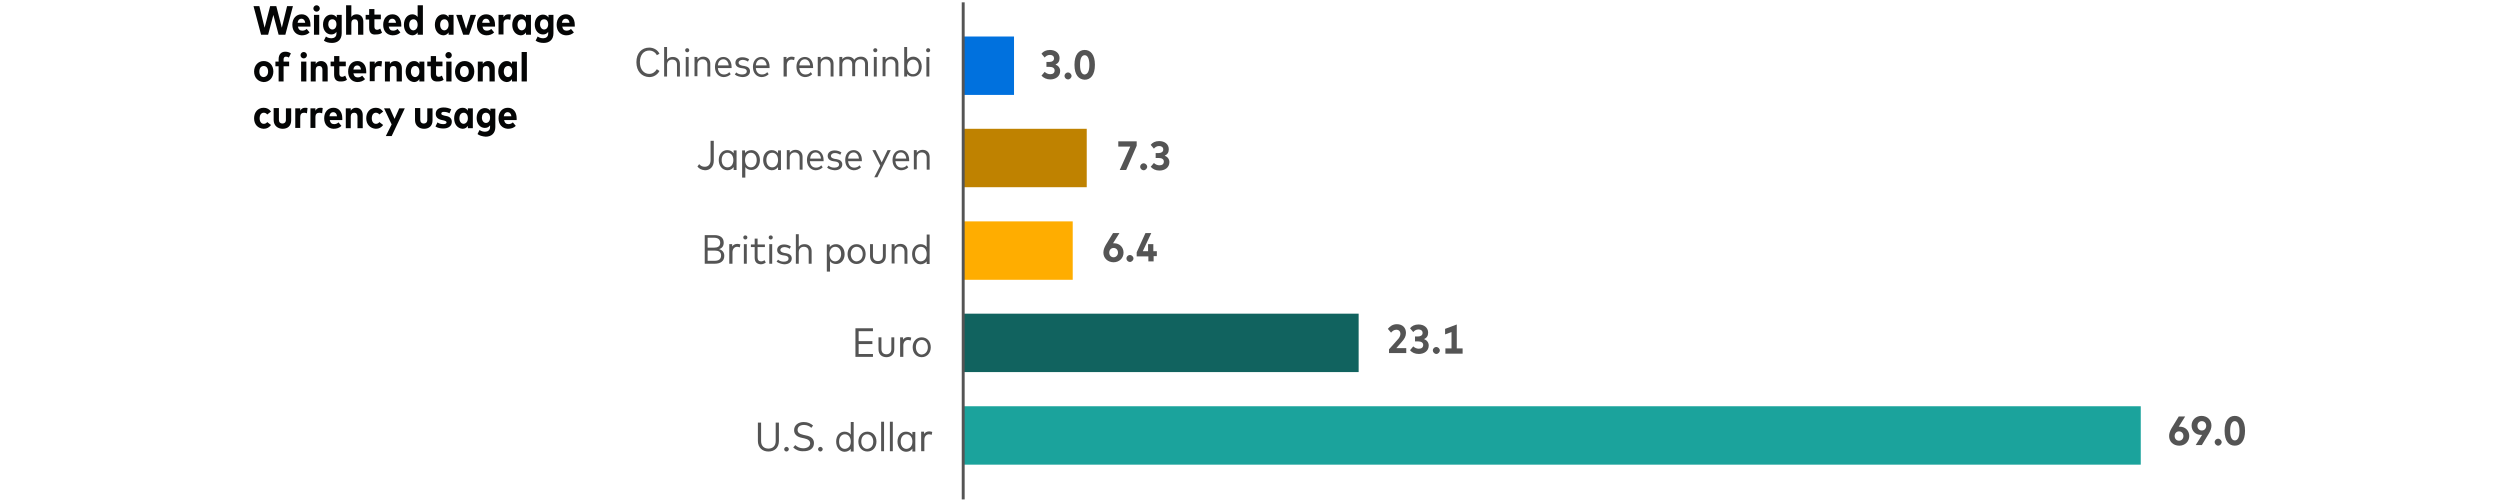 <?xml version="1.0" encoding="utf-8"?>
<!-- Generator: Adobe Illustrator 27.5.0, SVG Export Plug-In . SVG Version: 6.00 Build 0)  -->
<svg version="1.1" id="Freshness_Article_Charts" xmlns="http://www.w3.org/2000/svg" xmlns:xlink="http://www.w3.org/1999/xlink"
	 x="0px" y="0px" viewBox="0 0 856 172.2" style="enable-background:new 0 0 856 172.2;" xml:space="preserve">
<g>
	<rect x="215.9" y="14.3" style="fill:none;" width="103.4" height="15.2"/>
	<path style="fill:#545454;" d="M217.9,21.3c0-3.1,1.8-5,4.4-5c1.5,0,2.9,0.8,3.5,2.1l-0.9,0.5c-0.5-1-1.5-1.6-2.6-1.6
		c-1.9,0-3.2,1.5-3.2,4c0,2.5,1.4,4,3.2,4c1.1,0,2-0.6,2.6-1.6l0.9,0.6c-0.7,1.3-2,2.1-3.5,2.1C219.7,26.3,217.9,24.4,217.9,21.3z"
		/>
	<path style="fill:#545454;" d="M227.4,26.2V16.1h1v4.3c0.5-0.7,1.2-0.9,2-0.9c1.4,0,2.4,0.9,2.4,2.4v4.3h-1v-4.1
		c0-1.1-0.6-1.7-1.7-1.7c-1,0-1.7,0.7-1.7,1.8v4H227.4z"/>
	<path style="fill:#545454;" d="M234.6,17.2c0-0.4,0.3-0.7,0.7-0.7c0.4,0,0.7,0.3,0.7,0.7c0,0.4-0.3,0.7-0.7,0.7
		C234.9,17.9,234.6,17.6,234.6,17.2z M234.8,26.2v-6.7h1v6.7H234.8z"/>
	<path style="fill:#545454;" d="M237.8,26.2v-6.7h1v0.9c0.5-0.7,1.2-1,2-1c1.4,0,2.4,0.9,2.4,2.4v4.4h-1v-4.1c0-1.1-0.6-1.8-1.7-1.8
		c-1,0-1.7,0.7-1.7,1.8v4H237.8z"/>
	<path style="fill:#545454;" d="M244.8,22.9c0-2.1,1.2-3.4,2.9-3.4c1.6,0,2.8,1.3,2.8,3.4c0,0.1,0,0.3,0,0.4h-4.7
		c0.1,1.4,0.9,2.2,2.1,2.2c0.8,0,1.4-0.3,1.8-0.8l0.5,0.7c-0.7,0.7-1.6,1-2.5,1C246,26.3,244.8,25,244.8,22.9z M249.5,22.4
		c-0.1-1.2-0.8-2.1-1.8-2.1c-1.1,0-1.8,0.8-1.9,2.1H249.5z"/>
	<path style="fill:#545454;" d="M251.6,25.5l0.5-0.7c0.4,0.4,1.1,0.7,2,0.7c1,0,1.6-0.4,1.6-1.1c0-0.5-0.4-0.9-1.3-1l-0.7-0.1
		c-1.3-0.2-1.9-0.9-1.9-1.8c0-1.2,1-1.9,2.4-1.9c0.9,0,1.7,0.3,2.3,0.7l-0.4,0.8c-0.4-0.3-1.1-0.6-1.8-0.6c-0.8,0-1.4,0.4-1.4,1
		c0,0.5,0.4,0.8,1.3,1l0.7,0.1c1.2,0.2,1.9,0.8,1.9,1.8c0,1.2-1,2-2.6,2C253.2,26.3,252.3,26.1,251.6,25.5z"/>
	<path style="fill:#545454;" d="M257.8,22.9c0-2.1,1.2-3.4,2.9-3.4c1.6,0,2.8,1.3,2.8,3.4c0,0.1,0,0.3,0,0.4h-4.7
		c0.1,1.4,0.9,2.2,2.1,2.2c0.8,0,1.4-0.3,1.8-0.8l0.5,0.7c-0.7,0.7-1.6,1-2.5,1C259,26.3,257.8,25,257.8,22.9z M262.5,22.4
		c-0.1-1.2-0.8-2.1-1.8-2.1c-1.1,0-1.8,0.8-1.9,2.1H262.5z"/>
	<path style="fill:#545454;" d="M268.3,26.2v-6.7h1v0.8c0.4-0.6,1-0.9,1.8-0.9c0.4,0,0.7,0.1,1,0.2l-0.2,1c-0.3-0.1-0.6-0.2-0.9-0.2
		c-0.9,0-1.6,0.7-1.6,1.9v3.9H268.3z"/>
	<path style="fill:#545454;" d="M272.7,22.9c0-2.1,1.2-3.4,2.9-3.4c1.6,0,2.8,1.3,2.8,3.4c0,0.1,0,0.3,0,0.4h-4.7
		c0.1,1.4,0.9,2.2,2.1,2.2c0.8,0,1.4-0.3,1.8-0.8l0.5,0.7c-0.7,0.7-1.6,1-2.5,1C273.9,26.3,272.7,25,272.7,22.9z M277.4,22.4
		c-0.1-1.2-0.8-2.1-1.8-2.1c-1.1,0-1.8,0.8-1.9,2.1H277.4z"/>
	<path style="fill:#545454;" d="M280,26.2v-6.7h1v0.9c0.5-0.7,1.2-1,2-1c1.4,0,2.4,0.9,2.4,2.4v4.4h-1v-4.1c0-1.1-0.6-1.8-1.7-1.8
		c-1,0-1.7,0.7-1.7,1.8v4H280z"/>
	<path style="fill:#545454;" d="M287.4,26.2v-6.7h1v0.8c0.5-0.7,1.2-0.9,2-0.9c1,0,1.7,0.4,2.1,1.1c0.5-0.8,1.4-1.1,2.3-1.1
		c1.4,0,2.4,0.9,2.4,2.4v4.3h-1v-4.1c0-1.1-0.6-1.7-1.7-1.7c-1,0-1.7,0.7-1.7,1.8v4h-1v-4.1c0-1.1-0.6-1.7-1.7-1.7
		c-1,0-1.7,0.7-1.7,1.8v4H287.4z"/>
	<path style="fill:#545454;" d="M299,17.2c0-0.4,0.3-0.7,0.7-0.7c0.4,0,0.7,0.3,0.7,0.7c0,0.4-0.3,0.7-0.7,0.7
		C299.3,17.9,299,17.6,299,17.2z M299.2,26.2v-6.7h1v6.7H299.2z"/>
	<path style="fill:#545454;" d="M302.2,26.2v-6.7h1v0.9c0.5-0.7,1.2-1,2-1c1.4,0,2.4,0.9,2.4,2.4v4.4h-1v-4.1c0-1.1-0.6-1.8-1.7-1.8
		c-1,0-1.7,0.7-1.7,1.8v4H302.2z"/>
	<path style="fill:#545454;" d="M310.6,25.3v0.9h-1V16.1h1v4.3c0.5-0.6,1.2-1,2.1-1c1.6,0,2.9,1.4,2.9,3.4c0,2-1.2,3.4-2.9,3.4
		C311.8,26.3,311.1,25.9,310.6,25.3z M314.6,22.9c0-1.5-0.8-2.5-2-2.5c-1.2,0-2,1-2,2.5c0,1.5,0.8,2.5,2,2.5
		C313.8,25.4,314.6,24.4,314.6,22.9z"/>
	<path style="fill:#545454;" d="M317.1,17.2c0-0.4,0.3-0.7,0.7-0.7c0.4,0,0.7,0.3,0.7,0.7c0,0.4-0.3,0.7-0.7,0.7
		C317.3,17.9,317.1,17.6,317.1,17.2z M317.2,26.2v-6.7h1v6.7H317.2z"/>
</g>
<g>
	<rect x="86.6" y="0" style="fill:none;" width="117.3" height="51.7"/>
	<path style="fill:#040505;" d="M89.4,11.9l-2.6-9.8h2l1.8,7.4l1.9-7.4h2.1l1.9,7.4l1.8-7.4h2l-2.6,9.8h-2.3l-1.8-6.8l-1.8,6.8H89.4
		z"/>
	<path style="fill:#040505;" d="M100.1,8.5c0-2.2,1.3-3.6,3.2-3.6c1.8,0,3,1.4,3,3.6c0,0.2,0,0.4,0,0.6H102c0.2,1,0.7,1.4,1.5,1.4
		c0.6,0,1.1-0.2,1.5-0.6l1,1.2c-0.7,0.7-1.6,1-2.7,1C101.4,12,100.1,10.7,100.1,8.5z M104.5,7.8c-0.1-0.9-0.6-1.4-1.3-1.4
		c-0.7,0-1.2,0.5-1.3,1.4H104.5z"/>
	<path style="fill:#040505;" d="M107.3,2.9c0-0.6,0.5-1.1,1.1-1.1c0.6,0,1.1,0.5,1.1,1.1c0,0.6-0.5,1.1-1.1,1.1
		C107.8,4,107.3,3.5,107.3,2.9z M107.5,11.9V5.1h1.8v6.8H107.5z"/>
	<path style="fill:#040505;" d="M110.9,13.9l0.7-1.4c0.5,0.4,1.2,0.6,1.9,0.6c0.9,0,1.7-0.5,1.7-1.6v-0.6c-0.4,0.6-1,0.9-1.8,0.9
		c-1.6,0-2.8-1.4-2.8-3.4s1.2-3.4,2.8-3.4c0.9,0,1.5,0.4,1.9,1V5.1h1.7v6.3c0,2.1-1.3,3.3-3.3,3.3C112.5,14.7,111.5,14.4,110.9,13.9
		z M115.2,8.3c0-1.1-0.6-1.7-1.4-1.7c-0.9,0-1.4,0.7-1.4,1.7s0.6,1.8,1.4,1.8C114.6,10.1,115.2,9.4,115.2,8.3z"/>
	<path style="fill:#040505;" d="M118.5,11.9V1.8h1.8v4c0.4-0.6,1-0.9,1.8-0.9c1.4,0,2.3,1,2.3,2.5v4.5h-1.8v-4
		c0-0.8-0.4-1.3-1.1-1.3c-0.7,0-1.2,0.4-1.2,1.3v4H118.5z"/>
	<path style="fill:#040505;" d="M126.4,9.5V6.7h-1.2V5.1h1.2V3.1h1.8v1.9h2.2v1.6h-2.2v2.6c0,0.7,0.4,1,0.9,1c0.4,0,0.8-0.2,1.1-0.4
		l0.6,1.4c-0.5,0.4-1.1,0.6-2,0.6C127.2,12,126.4,11.2,126.4,9.5z"/>
	<path style="fill:#040505;" d="M131.2,8.5c0-2.2,1.3-3.6,3.2-3.6c1.8,0,3,1.4,3,3.6c0,0.2,0,0.4,0,0.6h-4.3c0.2,1,0.7,1.4,1.5,1.4
		c0.6,0,1.1-0.2,1.5-0.6l1,1.2c-0.7,0.7-1.6,1-2.7,1C132.5,12,131.2,10.7,131.2,8.5z M135.6,7.8c-0.1-0.9-0.6-1.4-1.3-1.4
		c-0.7,0-1.2,0.5-1.3,1.4H135.6z"/>
	<path style="fill:#040505;" d="M138.3,8.5c0-2.1,1.2-3.6,2.9-3.6c0.8,0,1.4,0.4,1.8,0.9v-4h1.8v10.1H143v-0.8c-0.4,0.6-1,1-1.8,1
		C139.5,12,138.3,10.6,138.3,8.5z M143,8.5c0-1.2-0.6-1.9-1.4-1.9c-0.9,0-1.5,0.7-1.5,1.9c0,1.1,0.6,1.9,1.5,1.9
		C142.4,10.3,143,9.6,143,8.5z"/>
	<path style="fill:#040505;" d="M148.9,8.5c0-2.1,1.2-3.6,2.9-3.6c0.9,0,1.4,0.4,1.8,1V5.1h1.7v6.8h-1.7v-0.8c-0.4,0.6-1,1-1.8,1
		C150.1,12,148.9,10.6,148.9,8.5z M153.6,8.5c0-1.2-0.6-1.9-1.4-1.9c-0.9,0-1.5,0.7-1.5,1.9c0,1.1,0.6,1.9,1.5,1.9
		C153,10.3,153.6,9.6,153.6,8.5z"/>
	<path style="fill:#040505;" d="M158.6,11.9l-2.4-6.8h1.9l1.5,4.8l1.5-4.8h1.9l-2.4,6.8H158.6z"/>
	<path style="fill:#040505;" d="M163.3,8.5c0-2.2,1.3-3.6,3.2-3.6c1.8,0,3,1.4,3,3.6c0,0.2,0,0.4,0,0.6h-4.3c0.2,1,0.7,1.4,1.5,1.4
		c0.6,0,1.1-0.2,1.5-0.6l1,1.2c-0.7,0.7-1.6,1-2.7,1C164.6,12,163.3,10.7,163.3,8.5z M167.7,7.8c-0.1-0.9-0.6-1.4-1.3-1.4
		c-0.7,0-1.2,0.5-1.3,1.4H167.7z"/>
	<path style="fill:#040505;" d="M170.7,11.9V5.1h1.7v0.8c0.4-0.7,0.9-1,1.7-1c0.3,0,0.6,0,0.8,0.1l-0.2,1.8c-0.3-0.1-0.6-0.2-1-0.2
		c-0.8,0-1.3,0.5-1.3,1.4v3.8H170.7z"/>
	<path style="fill:#040505;" d="M175.4,8.5c0-2.1,1.2-3.6,2.9-3.6c0.9,0,1.4,0.4,1.8,1V5.1h1.7v6.8h-1.7v-0.8c-0.4,0.6-1,1-1.8,1
		C176.6,12,175.4,10.6,175.4,8.5z M180.1,8.5c0-1.2-0.6-1.9-1.4-1.9c-0.9,0-1.5,0.7-1.5,1.9c0,1.1,0.6,1.9,1.5,1.9
		C179.5,10.3,180.1,9.6,180.1,8.5z"/>
	<path style="fill:#040505;" d="M183.4,13.9l0.7-1.4c0.5,0.4,1.2,0.6,1.9,0.6c0.9,0,1.7-0.5,1.7-1.6v-0.6c-0.4,0.6-1,0.9-1.8,0.9
		c-1.6,0-2.8-1.4-2.8-3.4s1.2-3.4,2.8-3.4c0.9,0,1.5,0.4,1.9,1V5.1h1.7v6.3c0,2.1-1.3,3.3-3.3,3.3C185,14.7,184,14.4,183.4,13.9z
		 M187.7,8.3c0-1.1-0.6-1.7-1.4-1.7c-0.9,0-1.4,0.7-1.4,1.7s0.6,1.8,1.4,1.8C187.1,10.1,187.7,9.4,187.7,8.3z"/>
	<path style="fill:#040505;" d="M190.6,8.5c0-2.2,1.3-3.6,3.2-3.6c1.8,0,3,1.4,3,3.6c0,0.2,0,0.4,0,0.6h-4.3c0.2,1,0.7,1.4,1.5,1.4
		c0.6,0,1.1-0.2,1.5-0.6l1,1.2c-0.7,0.7-1.6,1-2.7,1C191.9,12,190.6,10.7,190.6,8.5z M195,7.8c-0.1-0.9-0.6-1.4-1.3-1.4
		c-0.7,0-1.2,0.5-1.3,1.4H195z"/>
	<path style="fill:#040505;" d="M87,24.5c0-2.1,1.4-3.6,3.3-3.6c1.9,0,3.3,1.4,3.3,3.6c0,2.1-1.4,3.6-3.3,3.6
		C88.4,28,87,26.6,87,24.5z M91.8,24.5c0-1.2-0.6-1.9-1.5-1.9c-0.9,0-1.5,0.7-1.5,1.9c0,1.2,0.6,1.9,1.5,1.9
		C91.2,26.3,91.8,25.6,91.8,24.5z"/>
	<path style="fill:#040505;" d="M95.4,27.9v-5.2h-1.1v-1.6h1.1v-0.8c0-1.7,0.9-2.6,2.3-2.6c0.9,0,1.5,0.3,1.9,0.6l-0.7,1.4
		c-0.3-0.2-0.6-0.3-1-0.3c-0.5,0-0.8,0.3-0.8,0.9v0.8H99v1.6h-1.9v5.2H95.4z"/>
	<path style="fill:#040505;" d="M102.9,18.9c0-0.6,0.5-1.1,1.1-1.1c0.6,0,1.1,0.5,1.1,1.1c0,0.6-0.5,1.1-1.1,1.1
		C103.4,20,102.9,19.5,102.9,18.9z M103.1,27.9v-6.8h1.8v6.8H103.1z"/>
	<path style="fill:#040505;" d="M106.4,27.9v-6.8h1.7v0.8c0.4-0.7,1.1-1,1.8-1c1.4,0,2.3,1,2.3,2.5v4.5h-1.8v-4
		c0-0.8-0.4-1.3-1.1-1.3c-0.7,0-1.2,0.4-1.2,1.3v4H106.4z"/>
	<path style="fill:#040505;" d="M114.4,25.5v-2.8h-1.2v-1.6h1.2v-1.9h1.8v1.9h2.2v1.6h-2.2v2.6c0,0.7,0.4,1,0.9,1
		c0.4,0,0.8-0.2,1.1-0.4l0.6,1.4c-0.5,0.4-1.1,0.6-2,0.6C115.2,28,114.4,27.2,114.4,25.5z"/>
	<path style="fill:#040505;" d="M119.2,24.5c0-2.2,1.3-3.6,3.2-3.6c1.8,0,3,1.4,3,3.6c0,0.2,0,0.4,0,0.6H121c0.2,1,0.7,1.4,1.5,1.4
		c0.6,0,1.1-0.2,1.5-0.6l1,1.2c-0.7,0.7-1.6,1-2.7,1C120.5,28,119.2,26.7,119.2,24.5z M123.6,23.8c-0.1-0.9-0.6-1.4-1.3-1.4
		c-0.7,0-1.2,0.5-1.3,1.4H123.6z"/>
	<path style="fill:#040505;" d="M126.6,27.9v-6.8h1.7v0.8c0.4-0.7,0.9-1,1.7-1c0.3,0,0.6,0,0.8,0.1l-0.2,1.8c-0.3-0.1-0.6-0.2-1-0.2
		c-0.8,0-1.3,0.5-1.3,1.4v3.8H126.6z"/>
	<path style="fill:#040505;" d="M131.8,27.9v-6.8h1.7v0.8c0.4-0.7,1.1-1,1.8-1c1.4,0,2.3,1,2.3,2.5v4.5h-1.8v-4
		c0-0.8-0.4-1.3-1.1-1.3c-0.7,0-1.2,0.4-1.2,1.3v4H131.8z"/>
	<path style="fill:#040505;" d="M138.9,24.5c0-2.1,1.2-3.6,2.9-3.6c0.9,0,1.4,0.4,1.8,1v-0.8h1.7v6.8h-1.7v-0.8c-0.4,0.6-1,1-1.8,1
		C140.1,28,138.9,26.6,138.9,24.5z M143.6,24.5c0-1.2-0.6-1.9-1.4-1.9c-0.9,0-1.5,0.7-1.5,1.9c0,1.1,0.6,1.9,1.5,1.9
		C143,26.3,143.6,25.6,143.6,24.5z"/>
	<path style="fill:#040505;" d="M147.5,25.5v-2.8h-1.2v-1.6h1.2v-1.9h1.8v1.9h2.2v1.6h-2.2v2.6c0,0.7,0.4,1,0.9,1
		c0.4,0,0.8-0.2,1.1-0.4l0.6,1.4c-0.5,0.4-1.1,0.6-2,0.6C148.3,28,147.5,27.2,147.5,25.5z"/>
	<path style="fill:#040505;" d="M152.5,18.9c0-0.6,0.5-1.1,1.1-1.1c0.6,0,1.1,0.5,1.1,1.1c0,0.6-0.5,1.1-1.1,1.1
		C153,20,152.5,19.5,152.5,18.9z M152.8,27.9v-6.8h1.8v6.8H152.8z"/>
	<path style="fill:#040505;" d="M155.8,24.5c0-2.1,1.4-3.6,3.3-3.6c1.9,0,3.3,1.4,3.3,3.6c0,2.1-1.4,3.6-3.3,3.6
		C157.1,28,155.8,26.6,155.8,24.5z M160.5,24.5c0-1.2-0.6-1.9-1.5-1.9c-0.9,0-1.5,0.7-1.5,1.9c0,1.2,0.6,1.9,1.5,1.9
		C159.9,26.3,160.5,25.6,160.5,24.5z"/>
	<path style="fill:#040505;" d="M163.6,27.9v-6.8h1.7v0.8c0.4-0.7,1.1-1,1.8-1c1.4,0,2.3,1,2.3,2.5v4.5h-1.8v-4
		c0-0.8-0.4-1.3-1.1-1.3c-0.7,0-1.2,0.4-1.2,1.3v4H163.6z"/>
	<path style="fill:#040505;" d="M170.6,24.5c0-2.1,1.2-3.6,2.9-3.6c0.9,0,1.4,0.4,1.8,1v-0.8h1.7v6.8h-1.7v-0.8c-0.4,0.6-1,1-1.8,1
		C171.8,28,170.6,26.6,170.6,24.5z M175.4,24.5c0-1.2-0.6-1.9-1.4-1.9c-0.9,0-1.5,0.7-1.5,1.9c0,1.1,0.6,1.9,1.5,1.9
		C174.8,26.3,175.4,25.6,175.4,24.5z"/>
	<path style="fill:#040505;" d="M178.6,27.9V17.8h1.8v10.1H178.6z"/>
	<path style="fill:#040505;" d="M87,40.5c0-2.1,1.3-3.6,3.3-3.6c1.1,0,1.9,0.5,2.5,1.3l-1.3,1c-0.3-0.4-0.7-0.6-1.2-0.6
		c-0.8,0-1.4,0.7-1.4,1.9c0,1.2,0.6,1.9,1.4,1.9c0.5,0,0.9-0.2,1.2-0.6l1.3,1c-0.6,0.8-1.4,1.3-2.5,1.3C88.3,44,87,42.6,87,40.5z"/>
	<path style="fill:#040505;" d="M93.7,41.1v-4.1h1.8V41c0,0.9,0.5,1.3,1.2,1.3c0.7,0,1.2-0.4,1.2-1.3v-3.9h1.8v4.1
		c0,2-1.3,2.9-2.9,2.9S93.7,43.1,93.7,41.1z"/>
	<path style="fill:#040505;" d="M101.1,43.9v-6.8h1.7v0.8c0.4-0.7,0.9-1,1.7-1c0.3,0,0.6,0,0.8,0.1l-0.2,1.8c-0.3-0.1-0.6-0.2-1-0.2
		c-0.8,0-1.3,0.5-1.3,1.4v3.8H101.1z"/>
	<path style="fill:#040505;" d="M106.3,43.9v-6.8h1.7v0.8c0.4-0.7,0.9-1,1.7-1c0.3,0,0.6,0,0.8,0.1l-0.2,1.8c-0.3-0.1-0.6-0.2-1-0.2
		c-0.8,0-1.3,0.5-1.3,1.4v3.8H106.3z"/>
	<path style="fill:#040505;" d="M111,40.5c0-2.2,1.3-3.6,3.2-3.6c1.8,0,3,1.4,3,3.6c0,0.2,0,0.4,0,0.6h-4.3c0.2,1,0.7,1.4,1.5,1.4
		c0.6,0,1.1-0.2,1.5-0.6l1,1.2c-0.7,0.7-1.6,1-2.7,1C112.3,44,111,42.7,111,40.5z M115.4,39.8c-0.1-0.9-0.6-1.4-1.3-1.4
		c-0.7,0-1.2,0.5-1.3,1.4H115.4z"/>
	<path style="fill:#040505;" d="M118.4,43.9v-6.8h1.7v0.8c0.4-0.7,1.1-1,1.8-1c1.4,0,2.3,1,2.3,2.5v4.5h-1.8v-4
		c0-0.8-0.4-1.3-1.1-1.3c-0.7,0-1.2,0.4-1.2,1.3v4H118.4z"/>
	<path style="fill:#040505;" d="M125.4,40.5c0-2.1,1.3-3.6,3.3-3.6c1.1,0,1.9,0.5,2.5,1.3l-1.3,1c-0.3-0.4-0.7-0.6-1.2-0.6
		c-0.8,0-1.4,0.7-1.4,1.9c0,1.2,0.6,1.9,1.4,1.9c0.5,0,0.9-0.2,1.2-0.6l1.3,1c-0.6,0.8-1.4,1.3-2.5,1.3
		C126.8,44,125.4,42.6,125.4,40.5z"/>
	<path style="fill:#040505;" d="M132.1,46.6l2-4l-2.6-5.5h2l1.6,3.6l1.6-3.6h1.9l-4.5,9.5H132.1z"/>
	<path style="fill:#040505;" d="M142.1,41.1v-4.1h1.8V41c0,0.9,0.5,1.3,1.2,1.3c0.7,0,1.2-0.4,1.2-1.3v-3.9h1.8v4.1
		c0,2-1.3,2.9-2.9,2.9S142.1,43.1,142.1,41.1z"/>
	<path style="fill:#040505;" d="M149.1,43.3l0.7-1.4c0.5,0.4,1.2,0.6,2,0.6c0.7,0,1.1-0.2,1.1-0.6c0-0.3-0.3-0.5-1.1-0.7l-0.5-0.1
		c-1.4-0.3-2.1-1-2.1-2.1c0-1.4,1-2.2,2.7-2.2c1,0,1.7,0.2,2.6,0.6l-0.6,1.4c-0.5-0.3-1.2-0.5-1.9-0.5c-0.6,0-0.9,0.2-0.9,0.6
		c0,0.4,0.4,0.5,1.1,0.7l0.5,0.1c1.3,0.2,2,0.9,2,2c0,1.4-1.1,2.3-2.9,2.3C150.8,44,149.8,43.8,149.1,43.3z"/>
	<path style="fill:#040505;" d="M155.5,40.5c0-2.1,1.2-3.6,2.9-3.6c0.9,0,1.4,0.4,1.8,1v-0.8h1.7v6.8h-1.7v-0.8c-0.4,0.6-1,1-1.8,1
		C156.7,44,155.5,42.6,155.5,40.5z M160.2,40.5c0-1.2-0.6-1.9-1.4-1.9c-0.9,0-1.5,0.7-1.5,1.9c0,1.1,0.6,1.9,1.5,1.9
		C159.6,42.3,160.2,41.6,160.2,40.5z"/>
	<path style="fill:#040505;" d="M163.5,45.9l0.7-1.4c0.5,0.4,1.2,0.6,1.9,0.6c0.9,0,1.7-0.5,1.7-1.6v-0.6c-0.4,0.6-1,0.9-1.8,0.9
		c-1.6,0-2.8-1.4-2.8-3.4s1.2-3.4,2.8-3.4c0.9,0,1.5,0.4,1.9,1v-0.8h1.7v6.3c0,2.1-1.3,3.3-3.3,3.3
		C165.1,46.7,164.1,46.4,163.5,45.9z M167.8,40.3c0-1.1-0.6-1.7-1.4-1.7c-0.9,0-1.4,0.7-1.4,1.7s0.6,1.8,1.4,1.8
		C167.2,42.1,167.8,41.4,167.8,40.3z"/>
	<path style="fill:#040505;" d="M170.7,40.5c0-2.2,1.3-3.6,3.2-3.6c1.8,0,3,1.4,3,3.6c0,0.2,0,0.4,0,0.6h-4.3c0.2,1,0.7,1.4,1.5,1.4
		c0.6,0,1.1-0.2,1.5-0.6l1,1.2c-0.7,0.7-1.6,1-2.7,1C172,44,170.7,42.7,170.7,40.5z M175.1,39.8c-0.1-0.9-0.6-1.4-1.3-1.4
		c-0.7,0-1.2,0.5-1.3,1.4H175.1z"/>
</g>
<g>
	<rect x="232.5" y="46.2" style="fill:none;" width="86.8" height="15.2"/>
	<path style="fill:#545454;" d="M238.8,57l0.6-0.8c0.4,0.5,1,0.9,1.9,0.9c1.2,0,2-0.8,2-2.3v-6.6h1.1V55c0,2.1-1.3,3.3-3,3.3
		C240.1,58.2,239.3,57.7,238.8,57z"/>
	<path style="fill:#545454;" d="M246.1,54.8c0-2,1.2-3.4,2.9-3.4c1,0,1.7,0.4,2.2,1.1v-1h1v6.7h-1v-1c-0.5,0.7-1.2,1.1-2.2,1.1
		C247.3,58.2,246.1,56.8,246.1,54.8z M251.1,54.8c0-1.5-0.8-2.5-2-2.5c-1.2,0-2,1-2,2.5c0,1.5,0.8,2.5,2,2.5
		C250.3,57.3,251.1,56.3,251.1,54.8z"/>
	<path style="fill:#545454;" d="M254.1,60.8v-9.3h1v0.9c0.5-0.6,1.2-1,2.2-1c1.6,0,2.9,1.4,2.9,3.4c0,2-1.2,3.4-2.9,3.4
		c-1,0-1.7-0.4-2.1-1v3.6H254.1z M259.1,54.8c0-1.5-0.8-2.5-2-2.5c-1.2,0-2,1-2,2.5c0,1.5,0.8,2.5,2,2.5
		C258.3,57.3,259.1,56.3,259.1,54.8z"/>
	<path style="fill:#545454;" d="M261.3,54.8c0-2,1.2-3.4,2.9-3.4c1,0,1.7,0.4,2.2,1.1v-1h1v6.7h-1v-1c-0.5,0.7-1.2,1.1-2.2,1.1
		C262.5,58.2,261.3,56.8,261.3,54.8z M266.4,54.8c0-1.5-0.8-2.5-2-2.5c-1.2,0-2,1-2,2.5c0,1.5,0.8,2.5,2,2.5
		C265.6,57.3,266.4,56.3,266.4,54.8z"/>
	<path style="fill:#545454;" d="M269.4,58.1v-6.7h1v0.9c0.5-0.7,1.2-1,2-1c1.4,0,2.4,0.9,2.4,2.4v4.4h-1v-4.1c0-1.1-0.6-1.8-1.7-1.8
		c-1,0-1.7,0.7-1.7,1.8v4H269.4z"/>
	<path style="fill:#545454;" d="M276.3,54.8c0-2.1,1.2-3.4,2.9-3.4c1.6,0,2.8,1.3,2.8,3.4c0,0.1,0,0.3,0,0.4h-4.7
		c0.1,1.4,0.9,2.2,2.1,2.2c0.8,0,1.4-0.3,1.8-0.8l0.5,0.7c-0.7,0.7-1.6,1-2.5,1C277.6,58.2,276.3,56.9,276.3,54.8z M281.1,54.3
		c-0.1-1.2-0.8-2.1-1.8-2.1c-1.1,0-1.8,0.8-1.9,2.1H281.1z"/>
	<path style="fill:#545454;" d="M283.2,57.4l0.5-0.7c0.4,0.4,1.1,0.7,2,0.7c1,0,1.6-0.4,1.6-1.1c0-0.5-0.4-0.9-1.3-1l-0.7-0.1
		c-1.3-0.2-1.9-0.9-1.9-1.8c0-1.2,1-1.9,2.4-1.9c0.9,0,1.7,0.3,2.3,0.7l-0.4,0.8c-0.4-0.3-1.1-0.6-1.8-0.6c-0.8,0-1.4,0.4-1.4,1
		c0,0.5,0.4,0.8,1.3,1l0.7,0.1c1.2,0.2,1.9,0.8,1.9,1.8c0,1.2-1,2-2.6,2C284.8,58.2,283.9,58,283.2,57.4z"/>
	<path style="fill:#545454;" d="M289.4,54.8c0-2.1,1.2-3.4,2.9-3.4c1.6,0,2.8,1.3,2.8,3.4c0,0.1,0,0.3,0,0.4h-4.7
		c0.1,1.4,0.9,2.2,2.1,2.2c0.8,0,1.4-0.3,1.8-0.8l0.5,0.7c-0.7,0.7-1.6,1-2.5,1C290.6,58.2,289.4,56.9,289.4,54.8z M294.1,54.3
		c-0.1-1.2-0.8-2.1-1.8-2.1c-1.1,0-1.8,0.8-1.9,2.1H294.1z"/>
	<path style="fill:#545454;" d="M299.3,60.8l2.1-4.1l-2.7-5.3h1.1l2.1,4.2l2-4.2h1.1l-4.6,9.3H299.3z"/>
	<path style="fill:#545454;" d="M305.6,54.8c0-2.1,1.2-3.4,2.9-3.4c1.6,0,2.8,1.3,2.8,3.4c0,0.1,0,0.3,0,0.4h-4.7
		c0.1,1.4,0.9,2.2,2.1,2.2c0.8,0,1.4-0.3,1.8-0.8l0.5,0.7c-0.7,0.7-1.6,1-2.5,1C306.8,58.2,305.6,56.9,305.6,54.8z M310.3,54.3
		c-0.1-1.2-0.8-2.1-1.8-2.1c-1.1,0-1.8,0.8-1.9,2.1H310.3z"/>
	<path style="fill:#545454;" d="M312.9,58.1v-6.7h1v0.9c0.5-0.7,1.2-1,2-1c1.4,0,2.4,0.9,2.4,2.4v4.4h-1v-4.1c0-1.1-0.6-1.8-1.7-1.8
		c-1,0-1.7,0.7-1.7,1.8v4H312.9z"/>
</g>
<g>
	<rect x="234.1" y="78.4" style="fill:none;" width="85.2" height="15.2"/>
	<path style="fill:#545454;" d="M241.3,90.3v-9.8h3.3c1.9,0,3.2,0.8,3.2,2.6c0,1.2-0.6,1.9-1.6,2.2c1.1,0.3,1.8,1.1,1.8,2.3
		c0,1.8-1.3,2.7-3.3,2.7H241.3z M242.3,84.8h2.2c1.2,0,2.1-0.4,2.1-1.7c0-1.2-0.9-1.7-2.1-1.7h-2.2V84.8z M242.3,89.3h2.4
		c1.3,0,2.2-0.5,2.2-1.8c0-1.3-0.9-1.7-2.2-1.7h-2.4V89.3z"/>
	<path style="fill:#545454;" d="M249.7,90.3v-6.7h1v0.8c0.4-0.6,1-0.9,1.8-0.9c0.4,0,0.7,0.1,1,0.2l-0.2,1c-0.3-0.1-0.6-0.2-0.9-0.2
		c-0.9,0-1.6,0.7-1.6,1.9v3.9H249.7z"/>
	<path style="fill:#545454;" d="M254.5,81.3c0-0.4,0.3-0.7,0.7-0.7c0.4,0,0.7,0.3,0.7,0.7c0,0.4-0.3,0.7-0.7,0.7
		C254.8,82,254.5,81.7,254.5,81.3z M254.7,90.3v-6.7h1v6.7H254.7z"/>
	<path style="fill:#545454;" d="M258.4,88.2v-3.6h-1.3v-0.9h1.3v-2h1v2h2.5v0.9h-2.5v3.6c0,0.9,0.5,1.3,1.2,1.3
		c0.4,0,0.9-0.2,1.2-0.4l0.4,0.8c-0.4,0.3-1,0.6-1.7,0.6C259.1,90.4,258.4,89.7,258.4,88.2z"/>
	<path style="fill:#545454;" d="M263.2,81.3c0-0.4,0.3-0.7,0.7-0.7c0.4,0,0.7,0.3,0.7,0.7c0,0.4-0.3,0.7-0.7,0.7
		C263.5,82,263.2,81.7,263.2,81.3z M263.4,90.3v-6.7h1v6.7H263.4z"/>
	<path style="fill:#545454;" d="M265.9,89.6l0.5-0.7c0.4,0.4,1.1,0.7,2,0.7c1,0,1.6-0.4,1.6-1.1c0-0.5-0.4-0.9-1.3-1l-0.7-0.1
		c-1.3-0.2-1.9-0.9-1.9-1.8c0-1.2,1-1.9,2.4-1.9c0.9,0,1.7,0.3,2.3,0.7l-0.4,0.8c-0.4-0.3-1.1-0.6-1.8-0.6c-0.8,0-1.4,0.4-1.4,1
		c0,0.5,0.4,0.8,1.3,1l0.7,0.1c1.2,0.2,1.9,0.8,1.9,1.8c0,1.2-1,2-2.6,2C267.5,90.4,266.6,90.1,265.9,89.6z"/>
	<path style="fill:#545454;" d="M272.5,90.3V80.2h1v4.3c0.5-0.7,1.2-0.9,2-0.9c1.4,0,2.4,0.9,2.4,2.4v4.3h-1v-4.1
		c0-1.1-0.6-1.7-1.7-1.7c-1,0-1.7,0.7-1.7,1.8v4H272.5z"/>
	<path style="fill:#545454;" d="M283.1,93v-9.3h1v0.9c0.5-0.6,1.2-1,2.2-1c1.6,0,2.9,1.4,2.9,3.4c0,2-1.2,3.4-2.9,3.4
		c-1,0-1.7-0.4-2.1-1V93H283.1z M288,87c0-1.5-0.8-2.5-2-2.5c-1.2,0-2,1-2,2.5c0,1.5,0.8,2.5,2,2.5C287.2,89.4,288,88.4,288,87z"/>
	<path style="fill:#545454;" d="M290.2,87c0-2,1.3-3.4,3.1-3.4c1.8,0,3.1,1.4,3.1,3.4c0,2-1.3,3.4-3.1,3.4
		C291.5,90.4,290.2,89,290.2,87z M295.4,87c0-1.5-0.9-2.5-2.1-2.5c-1.2,0-2,1-2,2.5c0,1.5,0.9,2.5,2,2.5
		C294.5,89.4,295.4,88.5,295.4,87z"/>
	<path style="fill:#545454;" d="M297.9,87.7v-4.1h1v4c0,1.2,0.7,1.8,1.7,1.8s1.7-0.6,1.7-1.8v-4h1v4.1c0,1.8-1.2,2.7-2.7,2.7
		C299.1,90.4,297.9,89.5,297.9,87.7z"/>
	<path style="fill:#545454;" d="M305.3,90.3v-6.7h1v0.9c0.5-0.7,1.2-1,2-1c1.4,0,2.4,0.9,2.4,2.4v4.4h-1v-4.1c0-1.1-0.6-1.8-1.7-1.8
		c-1,0-1.7,0.7-1.7,1.8v4H305.3z"/>
	<path style="fill:#545454;" d="M312.3,87c0-2,1.2-3.4,2.9-3.4c0.9,0,1.7,0.4,2.1,1v-4.3h1v10.1h-1v-0.9c-0.5,0.6-1.2,1-2.2,1
		C313.5,90.4,312.3,89,312.3,87z M317.3,87c0-1.5-0.8-2.5-2-2.5c-1.2,0-2,1-2,2.5s0.8,2.5,2,2.5C316.5,89.4,317.3,88.5,317.3,87z"/>
</g>
<g>
	<rect x="285" y="110.3" style="fill:none;" width="34.3" height="15.2"/>
	<path style="fill:#545454;" d="M292.9,122.2v-9.8h6v1H294v3.4h4.7v1H294v3.4h4.9v1H292.9z"/>
	<path style="fill:#545454;" d="M300.8,119.6v-4.1h1v4c0,1.2,0.7,1.8,1.7,1.8s1.7-0.6,1.7-1.8v-4h1v4.1c0,1.8-1.2,2.7-2.7,2.7
		C302,122.3,300.8,121.4,300.8,119.6z"/>
	<path style="fill:#545454;" d="M308.2,122.2v-6.7h1v0.8c0.4-0.6,1-0.9,1.8-0.9c0.4,0,0.7,0.1,1,0.2l-0.2,1
		c-0.3-0.1-0.6-0.2-0.9-0.2c-0.9,0-1.6,0.7-1.6,1.9v3.9H308.2z"/>
	<path style="fill:#545454;" d="M312.5,118.9c0-2,1.3-3.4,3.1-3.4c1.8,0,3.1,1.4,3.1,3.4c0,2-1.3,3.4-3.1,3.4
		C313.8,122.3,312.5,120.9,312.5,118.9z M317.7,118.9c0-1.5-0.9-2.5-2.1-2.5c-1.2,0-2,1-2,2.5c0,1.5,0.9,2.5,2,2.5
		C316.8,121.3,317.7,120.4,317.7,118.9z"/>
</g>
<g>
	<rect x="253.3" y="142.6" style="fill:none;" width="66" height="15.2"/>
	<path style="fill:#545454;" d="M259.5,151v-6.3h1.1v6.3c0,1.8,1.1,2.6,2.5,2.6c1.4,0,2.5-0.8,2.5-2.6v-6.3h1.1v6.3
		c0,2.3-1.5,3.6-3.6,3.6C261.1,154.6,259.5,153.3,259.5,151z"/>
	<path style="fill:#545454;" d="M268.5,153.8c0-0.4,0.4-0.8,0.8-0.8c0.4,0,0.8,0.4,0.8,0.8s-0.4,0.8-0.8,0.8
		C268.8,154.6,268.5,154.2,268.5,153.8z"/>
	<path style="fill:#545454;" d="M271.6,153.2l0.7-0.8c0.6,0.6,1.6,1.1,2.7,1.1c1.3,0,2.4-0.6,2.4-1.7c0-0.9-0.7-1.4-2-1.7l-0.9-0.2
		c-1.6-0.3-2.6-1.2-2.6-2.6c0-1.7,1.4-2.8,3.3-2.8c1.4,0,2.4,0.5,3.2,1.2l-0.6,0.8c-0.6-0.6-1.5-1-2.5-1c-1.3,0-2.2,0.6-2.2,1.7
		c0,0.9,0.6,1.4,2,1.7l0.9,0.2c1.6,0.3,2.7,1.1,2.7,2.6c0,1.9-1.5,2.8-3.5,2.8C273.6,154.6,272.4,154,271.6,153.2z"/>
	<path style="fill:#545454;" d="M280.1,153.8c0-0.4,0.4-0.8,0.8-0.8c0.4,0,0.8,0.4,0.8,0.8s-0.4,0.8-0.8,0.8
		C280.5,154.6,280.1,154.2,280.1,153.8z"/>
	<path style="fill:#545454;" d="M286.3,151.2c0-2,1.2-3.4,2.9-3.4c0.9,0,1.7,0.4,2.1,1v-4.3h1v10.1h-1v-0.9c-0.5,0.6-1.2,1-2.2,1
		C287.5,154.6,286.3,153.2,286.3,151.2z M291.3,151.2c0-1.5-0.8-2.5-2-2.5c-1.2,0-2,1-2,2.5s0.8,2.5,2,2.5
		C290.5,153.6,291.3,152.7,291.3,151.2z"/>
	<path style="fill:#545454;" d="M293.9,151.2c0-2,1.3-3.4,3.1-3.4c1.8,0,3.1,1.4,3.1,3.4c0,2-1.3,3.4-3.1,3.4
		C295.2,154.6,293.9,153.2,293.9,151.2z M299,151.2c0-1.5-0.9-2.5-2.1-2.5c-1.2,0-2,1-2,2.5c0,1.5,0.9,2.5,2,2.5
		C298.2,153.6,299,152.7,299,151.2z"/>
	<path style="fill:#545454;" d="M301.7,154.5v-10.1h1v10.1H301.7z"/>
	<path style="fill:#545454;" d="M304.7,154.5v-10.1h1v10.1H304.7z"/>
	<path style="fill:#545454;" d="M307.3,151.2c0-2,1.2-3.4,2.9-3.4c1,0,1.7,0.4,2.2,1.1v-1h1v6.7h-1v-1c-0.5,0.7-1.2,1.1-2.2,1.1
		C308.5,154.6,307.3,153.2,307.3,151.2z M312.4,151.2c0-1.5-0.8-2.5-2-2.5c-1.2,0-2,1-2,2.5c0,1.5,0.8,2.5,2,2.5
		C311.6,153.6,312.4,152.7,312.4,151.2z"/>
	<path style="fill:#545454;" d="M315.4,154.5v-6.7h1v0.8c0.4-0.6,1-0.9,1.8-0.9c0.4,0,0.7,0.1,1,0.2l-0.2,1
		c-0.3-0.1-0.6-0.2-0.9-0.2c-0.9,0-1.6,0.7-1.6,1.9v3.9H315.4z"/>
</g>
<g>
	<rect x="742.2" y="140.5" style="fill:none;" width="30.9" height="15.1"/>
	<path style="fill:#545454;" d="M742.7,149.3c0-0.9,0.3-1.7,0.8-2.6l2.5-4.1h2.2l-2.2,3.5c0.1,0,0.3,0,0.4,0c1.9,0,3.2,1.4,3.2,3.2
		c0,1.9-1.5,3.3-3.4,3.3C744.1,152.6,742.7,151.2,742.7,149.3z M747.6,149.3c0-0.9-0.6-1.6-1.5-1.6c-0.9,0-1.5,0.7-1.5,1.6
		c0,0.9,0.6,1.6,1.5,1.6C747,150.9,747.6,150.2,747.6,149.3z"/>
	<path style="fill:#545454;" d="M751.8,152.4l2.2-3.5c-0.1,0-0.3,0-0.4,0c-1.9,0-3.2-1.4-3.2-3.2c0-1.9,1.5-3.3,3.4-3.3
		c2,0,3.4,1.4,3.4,3.3c0,0.9-0.3,1.7-0.8,2.6l-2.5,4.1H751.8z M755.4,145.8c0-0.9-0.6-1.6-1.5-1.6c-0.9,0-1.5,0.7-1.5,1.6
		c0,0.9,0.6,1.6,1.5,1.6C754.8,147.4,755.4,146.7,755.4,145.8z"/>
	<path style="fill:#545454;" d="M758.3,151.4c0-0.7,0.6-1.2,1.2-1.2s1.2,0.6,1.2,1.2s-0.6,1.2-1.2,1.2S758.3,152,758.3,151.4z"/>
	<path style="fill:#545454;" d="M761.7,147.5c0-3.5,1.5-5.1,3.5-5.1c2,0,3.5,1.6,3.5,5.1c0,3.5-1.5,5.1-3.5,5.1
		C763.2,152.6,761.7,151.1,761.7,147.5z M766.8,147.5c0-2.3-0.7-3.3-1.6-3.3c-0.9,0-1.6,0.9-1.6,3.3c0,2.4,0.7,3.3,1.6,3.3
		C766.1,150.8,766.8,149.9,766.8,147.5z"/>
</g>
<g>
	<rect x="474.5" y="109.2" style="fill:none;" width="30.9" height="15.1"/>
	<path style="fill:#545454;" d="M475.6,121.1v-1.5l3.2-3.6c0.4-0.5,0.7-1.1,0.7-1.7c0-0.8-0.5-1.4-1.4-1.4c-0.8,0-1.4,0.5-1.8,1
		l-1.1-1.3c0.6-0.7,1.5-1.6,3.1-1.6c1.9,0,3.1,1.2,3.1,3c0,1.1-0.5,2-1.3,2.9l-2,2.3h3.4v1.7H475.6z"/>
	<path style="fill:#545454;" d="M482.8,119.9l1.1-1.3c0.5,0.5,1.2,0.8,1.9,0.8c0.9,0,1.5-0.4,1.5-1.3c0-0.8-0.7-1.2-1.7-1.2h-1.1
		v-1.7h1.1c0.8,0,1.5-0.4,1.5-1.2c0-0.8-0.6-1.2-1.4-1.2c-0.8,0-1.4,0.4-1.8,0.9l-1.1-1.3c0.6-0.8,1.6-1.3,2.9-1.3
		c1.9,0,3.3,1.1,3.3,2.8c0,1.1-0.5,1.8-1.4,2.2c1,0.4,1.6,1.2,1.6,2.2c0,1.9-1.6,2.9-3.4,2.9C484.5,121.2,483.4,120.7,482.8,119.9z"
		/>
	<path style="fill:#545454;" d="M490.6,120c0-0.7,0.6-1.2,1.2-1.2s1.2,0.6,1.2,1.2s-0.6,1.2-1.2,1.2S490.6,120.6,490.6,120z"/>
	<path style="fill:#545454;" d="M494.9,121.1v-1.8h2.1v-5.6l-2.2,0.8v-1.9l4-1.5v8.2h2v1.8H494.9z"/>
</g>
<g>
	<rect x="377.4" y="77.7" style="fill:none;" width="30.9" height="15.1"/>
	<path style="fill:#545454;" d="M377.8,86.5c0-0.9,0.3-1.7,0.8-2.6l2.5-4.1h2.2l-2.2,3.5c0.1,0,0.3,0,0.4,0c1.9,0,3.2,1.4,3.2,3.2
		c0,1.9-1.5,3.3-3.4,3.3C379.3,89.8,377.8,88.4,377.8,86.5z M382.8,86.5c0-0.9-0.6-1.6-1.5-1.6c-0.9,0-1.5,0.7-1.5,1.6
		c0,0.9,0.6,1.6,1.5,1.6C382.1,88.1,382.8,87.4,382.8,86.5z"/>
	<path style="fill:#545454;" d="M385.7,88.5c0-0.7,0.6-1.2,1.2-1.2s1.2,0.6,1.2,1.2s-0.6,1.2-1.2,1.2S385.7,89.2,385.7,88.5z"/>
	<path style="fill:#545454;" d="M393.2,89.6v-1.8h-4v-1.4l3-6.6h2l-2.9,6.2h1.8v-2.4h1.8v2.4h1.2v1.7H395v1.8H393.2z"/>
</g>
<g>
	<rect x="382.1" y="46.3" style="fill:none;" width="30.9" height="15.1"/>
	<path style="fill:#545454;" d="M383.4,58.2l3.6-8h-4.1v-1.8h6.3v1.5l-3.6,8.3H383.4z"/>
	<path style="fill:#545454;" d="M390.4,57.1c0-0.7,0.6-1.2,1.2-1.2s1.2,0.6,1.2,1.2s-0.6,1.2-1.2,1.2S390.4,57.8,390.4,57.1z"/>
	<path style="fill:#545454;" d="M394,57.1l1.1-1.3c0.5,0.5,1.2,0.8,1.9,0.8c0.9,0,1.5-0.4,1.5-1.3c0-0.8-0.7-1.2-1.7-1.2h-1.1v-1.7
		h1.1c0.8,0,1.5-0.4,1.5-1.2c0-0.8-0.6-1.2-1.4-1.2c-0.8,0-1.4,0.4-1.8,0.9l-1.1-1.3c0.6-0.8,1.6-1.3,2.9-1.3c1.9,0,3.3,1.1,3.3,2.8
		c0,1.1-0.5,1.8-1.4,2.2c1,0.4,1.6,1.2,1.6,2.2c0,1.9-1.6,2.9-3.4,2.9C395.7,58.4,394.7,57.9,394,57.1z"/>
</g>
<g>
	<rect x="356.1" y="15.2" style="fill:none;" width="30.9" height="15.1"/>
	<path style="fill:#545454;" d="M356.6,25.9l1.1-1.3c0.5,0.5,1.2,0.8,1.9,0.8c0.9,0,1.5-0.4,1.5-1.3c0-0.8-0.7-1.2-1.7-1.2h-1.1
		v-1.7h1.1c0.8,0,1.5-0.4,1.5-1.2c0-0.8-0.6-1.2-1.4-1.2c-0.8,0-1.4,0.4-1.8,0.9l-1.1-1.3c0.6-0.8,1.6-1.3,2.9-1.3
		c1.9,0,3.3,1.1,3.3,2.8c0,1.1-0.5,1.8-1.4,2.2c1,0.4,1.6,1.2,1.6,2.2c0,1.9-1.6,2.9-3.4,2.9C358.4,27.2,357.3,26.7,356.6,25.9z"/>
	<path style="fill:#545454;" d="M364.5,26c0-0.7,0.6-1.2,1.2-1.2s1.2,0.6,1.2,1.2s-0.6,1.2-1.2,1.2S364.5,26.7,364.5,26z"/>
	<path style="fill:#545454;" d="M367.9,22.2c0-3.5,1.5-5.1,3.5-5.1c2,0,3.5,1.6,3.5,5.1c0,3.5-1.5,5.1-3.5,5.1
		C369.4,27.2,367.9,25.7,367.9,22.2z M373,22.2c0-2.3-0.7-3.3-1.6-3.3c-0.9,0-1.6,0.9-1.6,3.3c0,2.4,0.7,3.3,1.6,3.3
		C372.3,25.4,373,24.6,373,22.2z"/>
</g>
<rect x="329.9" y="12.5" style="fill:#0071DE;" width="17.3" height="20"/>
<rect x="329.9" y="44.1" style="fill:#BF8200;" width="42.2" height="20"/>
<rect x="329.9" y="75.8" style="fill:#FFAD00;" width="37.4" height="20"/>
<rect x="329.9" y="107.4" style="fill:#11635F;" width="135.3" height="20"/>
<rect x="329.9" y="139.1" style="fill:#1BA39C;" width="403.1" height="20"/>
<line style="fill:none;stroke:#545454;stroke-miterlimit:10;" x1="329.8" y1="0.8" x2="329.8" y2="171"/>
</svg>
